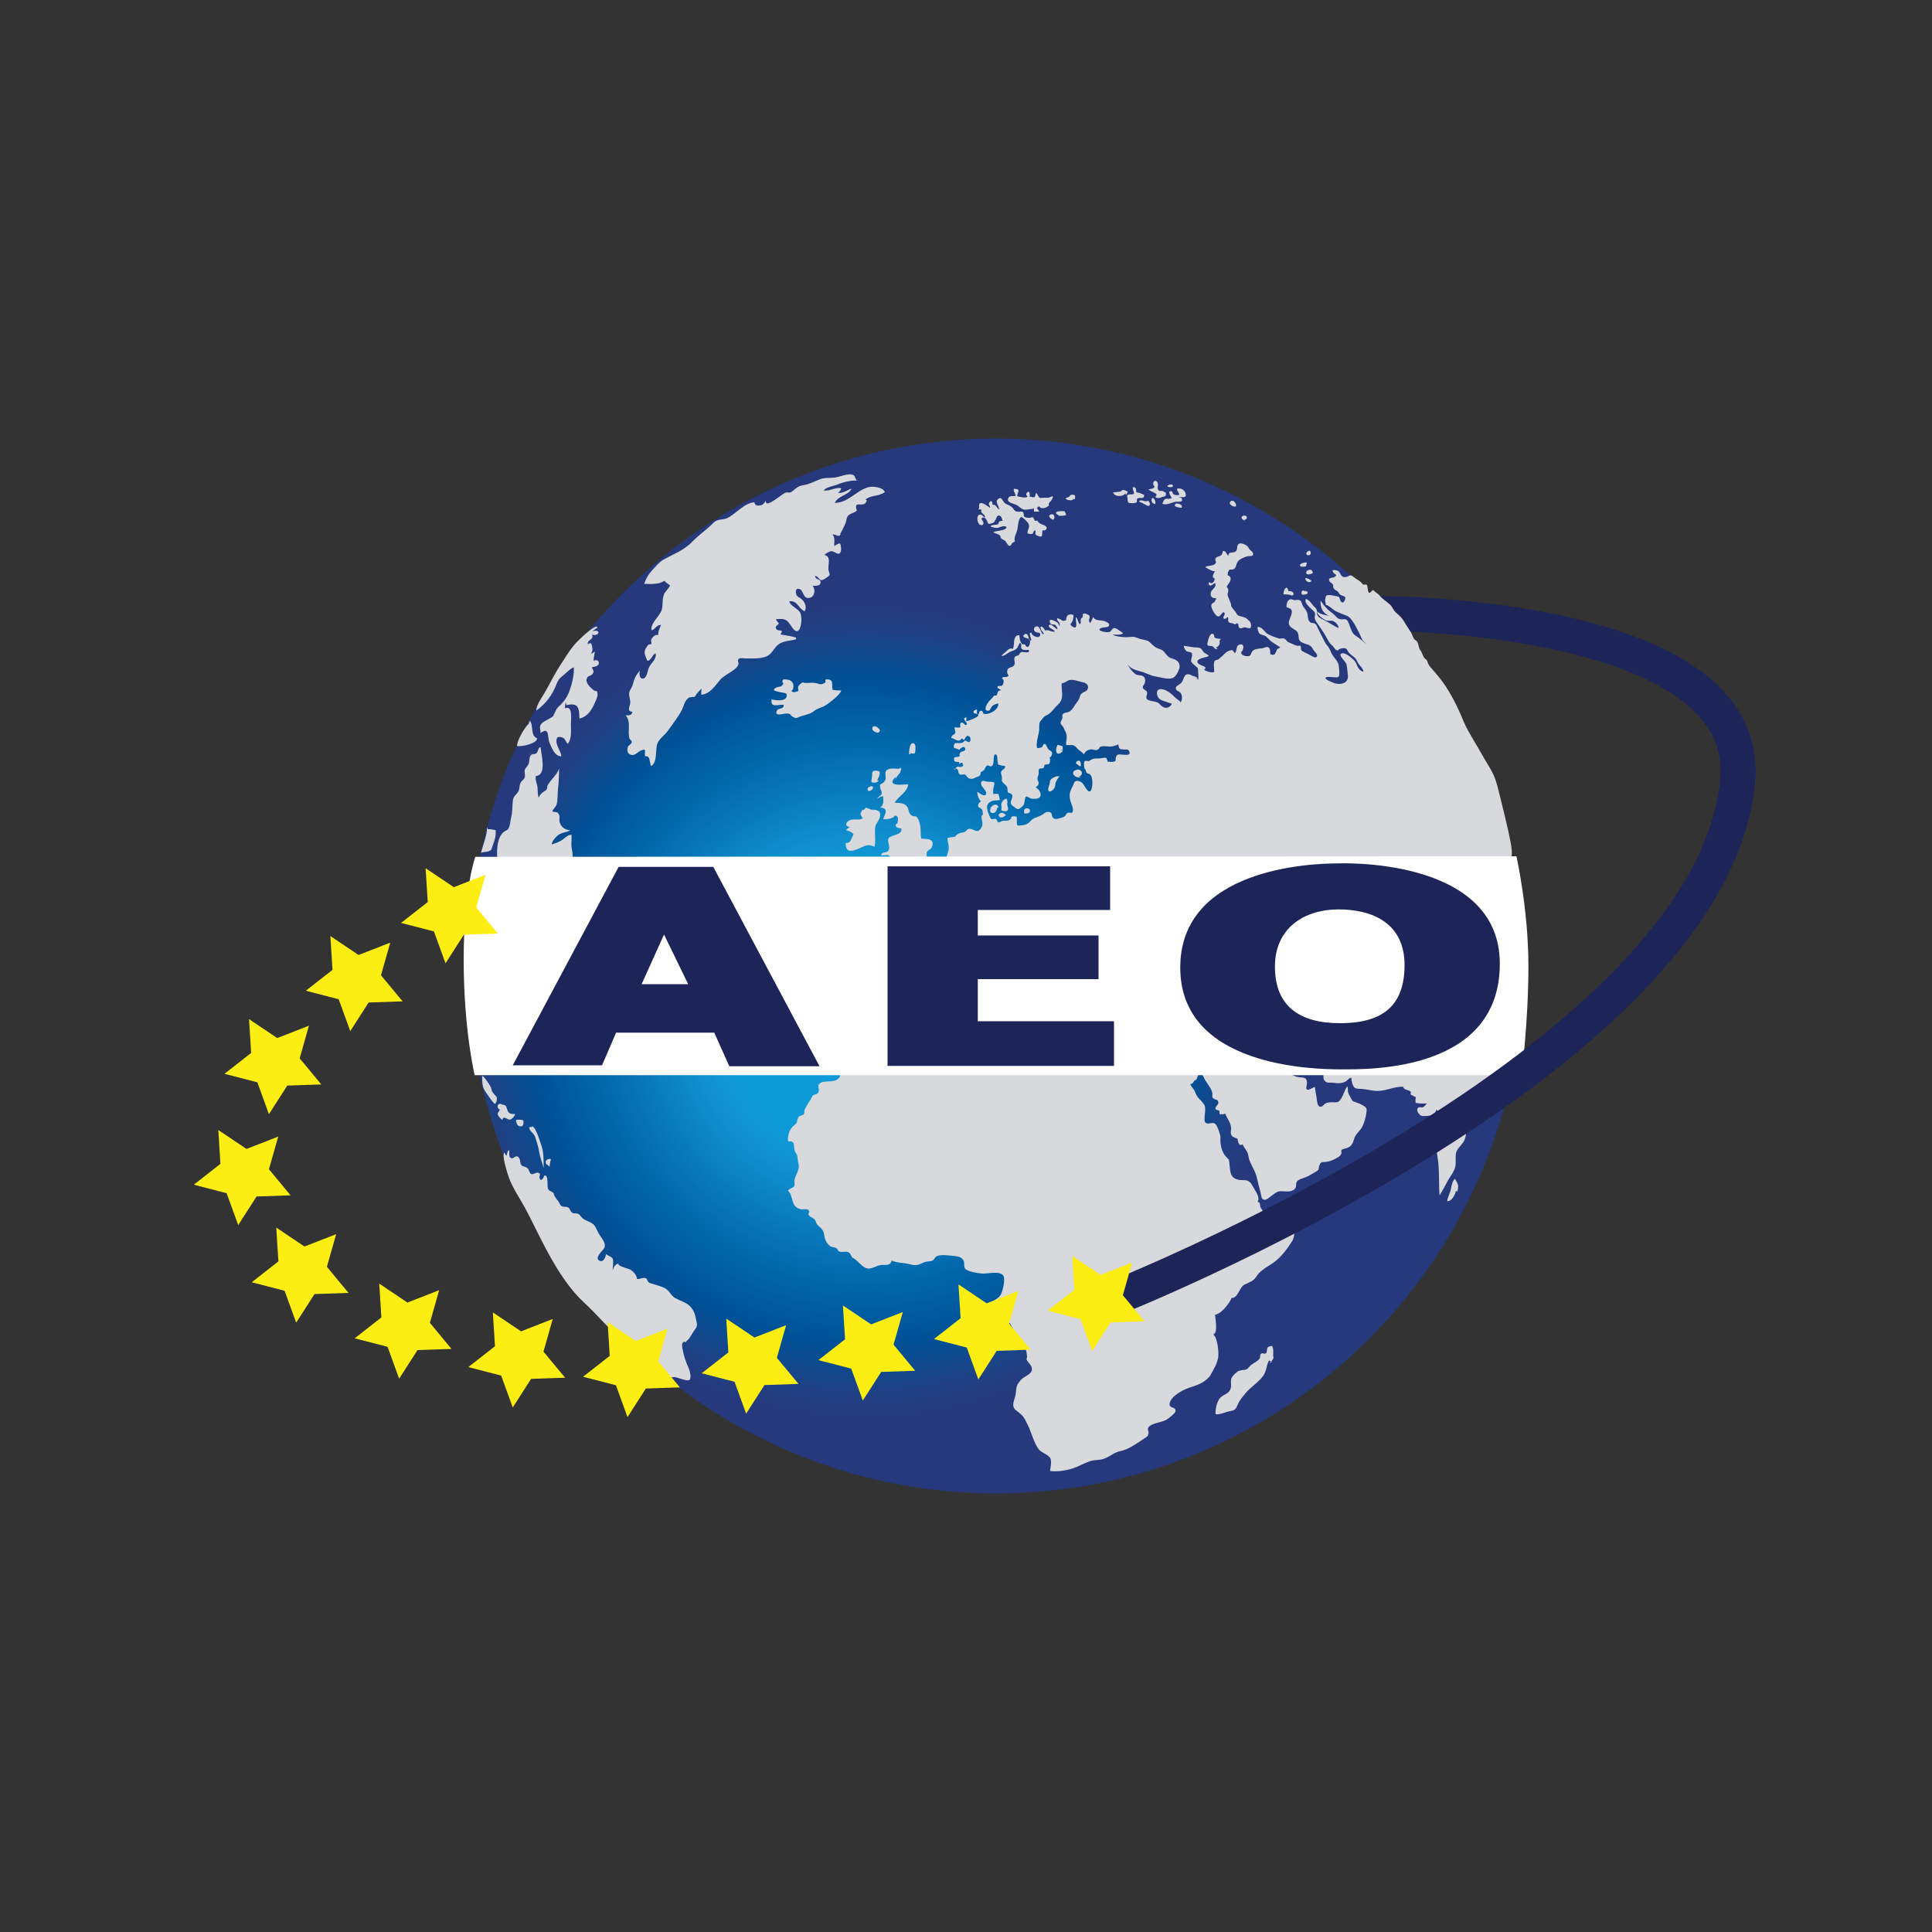 <?xml version="1.0" encoding="utf-8"?>
<!-- Generator: Adobe Illustrator 24.2.0, SVG Export Plug-In . SVG Version: 6.00 Build 0)  -->
<svg version="1.1" id="Layer_1" xmlns="http://www.w3.org/2000/svg" xmlns:xlink="http://www.w3.org/1999/xlink" x="0px" y="0px"
	 viewBox="0 0 1000 1000" style="enable-background:new 0 0 1000 1000;" xml:space="preserve">
<rect x="0" y="0" width="1000" height="1000" fill="#333333" stroke="none"/>
<style type="text/css">
	.st0{fill:none;stroke:#1D2457;stroke-width:18;}
	.st1{fill:url(#SVGID_1_);}
	.st2{fill:#D8D9DD;}
	.st3{fill:#FFFFFF;}
	.st4{fill:#1D2457;}
	.st5{fill:#FCEE12;}
</style>
<g>
	<path class="st0" d="M575,672.7c0,0,310.9-122.5,324.4-268.6c8.1-87.3-186.4-86.6-186.4-86.6"/>
	
		<radialGradient id="SVGID_1_" cx="504.798" cy="-37.81" r="98.712" gradientTransform="matrix(2.41 0 0 2.41 -769.965 614.774)" gradientUnits="userSpaceOnUse">
		<stop  offset="0.307" style="stop-color:#0E9AD7"/>
		<stop  offset="0.375" style="stop-color:#1190CF"/>
		<stop  offset="0.567" style="stop-color:#036BAF"/>
		<stop  offset="0.724" style="stop-color:#005196"/>
		<stop  offset="0.837" style="stop-color:#214083"/>
		<stop  offset="0.896" style="stop-color:#25397C"/>
	</radialGradient>
	<circle class="st1" cx="515.5" cy="500" r="273"/>
	<g>
		<path class="st2" d="M387.6,260.9c3.9,0,6.4,2.6,8.8-1.8c-0.6,4.8,8.7-3.8,10.2-4.1c2.1-0.4,1.8,0.6,3.6-0.8
			c2.6-2,2.7-2.6,6.2-3.2c2.9-0.5,5-1.8,7.7-2.8c2.6-1.1,5-0.7,7.8-1c2.4-0.2,7.6-2.6,9.8-1.3c1.4,0.8,0.7,3.2,3,2.8
			c-4.3-0.1-7.5,0.6-11.3,2.1c-2,0.8-5.7,1.3-7.1,3c2.9,0.6,5.9-1.6,9-1.2c0.1,1.1-0.7,1.8-1.6,2.5c2.7,0.3,4.7-1.4,7.1-2.2
			c-1.6,3.5-7.2,3.7-8.7,7.4c7.2-0.1,11.3-6.7,17.7-8.2c2.3-0.5,7.3,0.1,8.2,2.6c-3.1,2.3-7.2,1.5-10,3.8c0.3,0.2,0.5,0.4,0.7,0.6
			c-1.6,4.6-7.2-1-5.2,5.2c-1.3,1.2-3.6,1.5-4.6,2.7c-0.8,1-0.8,2.9-1.4,4.1c-0.6,1.3-1.6,3.5-2.3,4.6c-0.5,0.8,0.2,1-0.8,1.6
			c-0.7,0.4-2.4-1-3.5-0.6c1.5,1.5,0.8,4.1,0.9,6c0.8-0.7,1.9-1.2,3-1.5c0.6,1.4,1.1,5.1-0.7,5.4c-1.2,0.2-2.6-1.5-3.9-1.3
			c-1.3,0.2-2.6,1.2-3.6,1.9c4.1,0.9,1.6,5.4,2.3,8.2c0.5,2.1,1.3,2-1.1,3.6c-4.2,3-2.9,0-5.9-1c0,2.2,2.6,1.5,2.8,3.1
			c0.3,2.4-2.6,2.1-4.1,2.1c1.7,2.1,1,5.6-1.4,6.2c-3.9,1-3-4.2-5.7-4.6c-1.5-0.3-1.7,1-1.5,2.2c0.2,1.9,1.6,2,2.9,3.1
			c1.6,1.4,3,4.2,1.5,6.3c-3.5-1.8-3.5-5.6-7.8-5.2c-0.1,2,4.3,3.8,5.4,5.6c1.1,1.8,0.9,5.6,0.3,7.6c-1,3.4-2.8,2.7-4.6-0.1
			c-2.6-3.9-3.3-4.2-8.1-3.8c0.3,0.8,1,1.5,1.6,2.3c-0.9,0.8-2.2,1.4-1.5,2.6c1.1,1.9,4.3-0.3,2.3,3c2.8,0.5,5.3,0.8,8,1.6
			c0,0.3,0,0.6,0,0.9c-3.2,0.9-6.8,0.7-9.4,2.9c-1.9,1.6-3,4.4-5.2,5.6c-2.9,1.7-8.2,1.4-11.5,1.4c-0.8,0-2.8-0.4-3.5,0.2
			c-1,1,0.1,1.8-0.2,2.9c-0.8,2.9-6.9,5.1-9.3,7.8c-2.7,3.1-5.3,7.5-9.9,7.9c-0.1-1.1,0.1-2.3,0.1-3.2c-1.4,1.5-2.6,2.6-3.5,4.3
			c-2.3,0.2-2.8-0.2-4.3,1.6c-1.2,1.5-1.5,3.4-2.2,4.8c-1.8,3.7-4.9,7.6-7.3,11c-1.6,2.4-4.6,4.1-5.6,6.9c-1.1,3.2,0.2,9.7-3.2,11.5
			c-0.9-1.6-0.3-5.7-3.1-5c-0.5-2.5,1.1-4.4-2.2-3c-1.9,0.8-3.1,3.1-5.6,2c-1.3-0.6-1.7-2.1-1.1-3.9c0.3-1,1.8-1.3,2-2.4
			c0.2-1-1-1.2-1.2-2c-1.1-3.8,1-8.7-2-12c1.6,0.2,3.4,0.1,3.5-1.8c-3-0.2-1.3-2.7-1.1-4.4c0.2-1.8-0.8-3.7-0.5-5.5
			c0.3-1.5,1.4-2.6,1.8-4.1c0.9-3.5,1.5-4.5,3.6-7.3c-0.1,1.1-0.4,3.8,1.3,4.1c2.4,0.4,2.8-4.2,3.4-5.5c1.3-2.9,4-4.1,3.6-7.5
			c-1.9,0.4-2,3.7-4.4,3.8c-1.7-4.3-2.1-4.9,0.6-8.3c0.3-0.4,1,0.2,1.5-0.5c0.3-0.5-0.3-1.5,0-2.2c0.6-1.3,2.1-2.8,3.6-2.3
			c-0.2-1.7,0.8-3.6,1.4-5.2c-1.9-0.3-3.2,2.3-4.8,2.8c-0.8-2.9,2.6-6.1,4-8.3c1.3-2.1,1.5-2.6,1.6-5.1c0.1-1.8,0.1-3.6,0.8-5.3
			c0.7-1.7,2.4-2.8,3.1-4.6c-1-0.7-2.1-1.5-3-2.4c-2.4,2-7.5,1.7-10.4,1.6c1-2.9,2.4-5.2,4.4-7.3c1.6-1.7,3.3-3.9,5.4-5.1
			c5.6-3.2,10.9-4.9,15.4-9.7c2.6-2.7,5.8-5,8.6-7.5c1-0.9,2-2.1,3.1-2.8c1.9-1.2,4-0.7,6-1.6c4.3-1.9,9.1-8.1,14.2-8.2
			c0.1,1.1,0.9,1.9,2.1,1.8 M306.4,326.8c5.2-1.6,3.6,3.1,0,1.6c1.3,3-2.8,2.5-2.1,5.2c0.6-0.9,0.7-0.4,1.7-0.7
			c0.7,2.4,1.1,3.8-0.2,5.7c0.6-0.5,1.5-0.8,2-1.4c0.1,1.6-0.7,3.1-0.5,4.8c1.3-0.5,2.3-0.5,2.6,0.8c0.4,2.1-2.1,2.2-3.6,2.6
			c0.5,1.2,1.4,1.9,0.5,3.3c-0.9,1.4-2.8,0.8-3.2,2.9c-0.4,2.2,2.1,4.3,3.6,5.6c1.3,1.1,1.9-0.5,2.1,2.1c0.1,1.3-0.8,3.1-1.4,4.4
			c-1.5,3.7-3.9,7.4-8,8.2c-0.1-5.8-0.7-8.3-6.7-6.9c-0.1-0.6-0.5-1.3-0.3-2c-0.3,1.2-0.5,2.4-0.5,3.6c4.2-1.8,3.1,5.9,3.1,8
			c0,3.7,0.5,7.4-1.5,10.4c-1.6-1.1-1.1-2.8-3.3-3.4c-2-0.5-2.6,0.1-2.7,1.8c-0.2,2.4,2.3,5.5,2.6,8c-3.4,0.4-5.2-4.7-6.2-7
			c-1.1-2.6,0.2-8.7-4.7-4.9c0.3-1.9-0.7-2.8,0.1-4.3c0.8-1.5,3.4-2.5,4.8-3.4c2.1-1.2,1.4-0.7,2.3-2.4c0.8-1.4,0.9-2.5,2.4-3.8
			c2.5-2.2,4.5-5.1,5.6-8.4c1.2-3.3,2.4-8.4,2.1-11.8c-2,0.7-4.4,3.4-6.2,4.8c-1.4,1.1-2,2-2.8,4c-2.1,5.5-5.5,10.1-10.4,13.6
			c0-2.8,2.4-6,3.8-8.4c1.8-3,3.5-6.3,5.2-9.4c2.2-4,4.6-7.6,7.1-11.4c2.1-3.2,3.9-5.5,6.7-8.1c0.6-0.6,8.8-8.3,8.8-5.6
			 M410.4,356.9c1.1-3.8-1.2-5.6-5.1-5.2c-0.3,0.6-0.4,1.1-0.2,1.7c0.4,0,0.8,0.2,1.2,0.1c0,3.1-11.6,3-1.8,4.9
			c1.3,0.3,3.4,0.1,2.6,2.3c-0.9,2.6-6.1,1.7-7.7,1.3c-0.7,4.6,3.1,2.6,6.2,2.8c0.4,2.4-2.6,1.5-3.4,2.9c-1.7,3.1,2.6,1.9,3.9,1.7
			c3.9-0.5,2.4,1.1,5.2,2.1c1.2,0.5,2.1-0.5,3.1-0.7c0.8-0.2,1.5-0.5,2.3-0.7c2.7-0.8,3.3-1,5.1-2.4c1.4-1.1,3.3-1.4,5-2.3
			c1.9-1.1,8.3-5.9,8.6-8c-1.5,0-2.9-0.1-4.4-0.3c-0.7-2.1,0.7-5.1-2.2-5.4c-2.9-0.4-0.7,1.1-2,1.8c-2.2,1.3-2.9,0.3-4.9,0
			c-1.8-0.3-3,0.1-4.9,0c-1.7,0-1.1-0.9-2.7,0.5c-1.4,1.3-1.4,1.6-1,3.6c-5.5,2.5-3.3-2.7-5.6-4.9c-2.6-2.5-1.8,0.8-2.6,1.8
			c-1.1,1.5-3.6,0.6-4.5,2.4c1.2,0.6,2.6,0.4,4,0.5c2.5,0.3,2.1,0.3,2.6,2.6 M274.2,373c2.1,2.3,0.2,7.9,3.8,9.1
			c0.1,2.8-8,4.4-10.3,4.1c-0.5-2.3,4.3-10.5,5.9-11.4 M252.5,429.2c1.4-0.1,2.8,0.2,4.1,0.5c0.1,3-0.5,5.3-1.6,8
			c-0.4,0.9-0.3,1.7-1.1,2.4c-1.2,1.1-3.9,0.6-4.9,1.4c0.9-4.2,3.2-9.2,3.1-13.4 M277.3,390.5c-0.1-0.2-1.4-0.5-2.3,0.2
			c-1.3,1-0.8,3.2-1.4,4.7c-0.5,1.2-1.7,2.1-2,3.2c-0.3,1.1,0.4,2.7,0,3.8c-0.5,1.3-1.5,1.5-2.1,2.7c-0.7,1.2-0.5,2.8-1,4.1
			c-1.2,2.6-2.8,2.3-3.1,5.6c-0.3,2.9-0.1,5.5-0.8,8.1c-0.5,1.8-0.5,4.7-1.6,6.2c-0.6,0.8-1.8,1-2.5,1.7c-3.7,3.6-3.3,10.2-3.1,15
			c4.5-1.3,8.5-2.4,13.3-2.1c4.8,0.2,9.8,0.6,14.6,0.8c1.7,0.1,9.8,1,10.8-0.3c0.8-1-0.2-4.8-0.3-5.9c-0.2-2,0.2-4.2,0-6.2
			c-1.8-0.2-3.6,1.9-5.2,2.9c-1.6,1-3.4,1.5-5.1,2.1c0.3-1.8,1.9-3.6,3.3-4.8c1.9-1.5,4.5-1.3,6.3-2.6c-2.6,0-4.7-1.7-5.4-4.1
			c-0.4-1.2,0.2-2.8-0.3-3.8c-0.9-2-1.8-1.2-3.6-1.8c0.5-1.2,1.9-2.4,2.3-3.6c0.7-2.3,0.4-5.7,0.7-8.1c0.5-3.5,0.5-6.9,0.6-10.5
			c-1.2,3.5-4.4,5.7-6,8.8c-0.3,0.6,0,1.4-0.5,2c-0.6,0.9-1.6,1.1-2.3,1.8c-0.8,0.9-1.5,1.3-1.8,2.6c-0.6-2.1-0.4-4-0.6-5.7
			c-0.3-1.9-1.2-3.4-0.9-5.6c6-0.5,2.7-11.5,2.5-15c-1.5,0.2-1,2.4-2.3,3.3c-1.2,0.8-2.2-0.1-3.6-0.1 M445.9,420.2
			c0.3-1.6,1.4-0.8,2.6-1c0.7-0.1,2.2-0.1,3.2-0.1c3.2,0,4.7,1.3,3.5,4.5c-0.9,2.3-2.1,2.7-2.3,5.4c-0.2,3.1,0.5,6.4-0.3,9.3
			c-3.4-1.8-4.9-0.4-8.5,1.1c-4.2,1.7-6.3,1.5-6.4-3.1c2.8,0.4,3-2.7,4.1-4.5c-0.9-1.2-2.5-1.7-3.9-2.1c0.5-0.7,1.2-1.2,2-1.5
			c-2.8-0.7-2.3-2.5-0.2-3.6c2.2-1.1,5,0.3,6.9-1.1c-1.5-2.1-1.8-2.7,0.5-4.4c1.6-1.1,0.2-1.4,2.7-0.5c1.5,0.5,1.8,1.3,3,0.8"/>
		<path class="st2" d="M463,404.1c0.4-1.1,2.9-4.1,3.6-6.2c-1.7,0.2-5.3-0.5-6.9,0.3c-2.7,1.3-0.5,3.6-1.6,5.7
			c-1.5,2.9-3.2,0.7-2.4,4.3c0.2,0.9,1,1.6,0.6,2.8c-0.3,0.9-1.9,1.5-2.3,2.4c0.9-0.4,1.9-1.3,3.1-1.3c0.1,2.2,0.5,4.5-1.5,5.9
			c4.5,0.3,2.6,3.1,1.5,6c1.4,0.3,5.5-0.3,6-1.8c2.4-0.2,1.5,2.6,1.5,3.7c0,0.5-1.1,0.5-1,1.2c0.1,1.4,1.7,1.6,2.9,1.7
			c0.9,3.7-5.9,3.1-6.7,5.4c-0.6,1.7,1,3.7,0.3,5.6c-0.8,2.2-3.6,0.6-4.1,2.9c1.1,0.1,2.9-0.3,3.8,0c1.1,0.4,1,1.2,1.8,1.6
			c1.9,1,4,0.5,5.9,0.3c3.7-0.4,8.4-0.9,12.2-0.1c0.1-0.9-0.3-2.6,0.1-3.5c0.6-1.2,2-1.2,2.5-2.5c1.9-4.5-2.6-4.3-5.4-4.4
			c-0.6-1.8-0.2-4.1-0.5-6c-0.2-1.5-0.5-3.1-1.3-4.4c-1.4-2.2-1.3-0.5-3.2-1.6c-2.3-1.4-0.9-4.1-3.6-5.7c-1.5-0.9-3.4-0.8-5.2-0.9
			c1.9-3.5,6.4-5.2,7-9.5c-2.3-0.1-9.6,1.2-7.9-2.2c1.3-2.4,4.8-2.8,3.9-6.6c-0.2,0.1-0.3,0.3-0.5,0.5 M249.5,556.8
			c1.2,0.4,3.8,4.5,4.5,5.8c0.4,0.8,0.3,1.6,0.8,2.4c0.3,0.5,0.6,0.9,1,1.4c0.8,1,1.4,0.9,1.4,2.5c0,0.5-0.4,2.2-1,2.4
			c-0.7,0.2-4.3-5.4-5-6.4c-1.7-2.4-1.6-4.8-1.6-7.7 M259.8,571.9c2.4-0.4,2.3,1.5,2.9,2.9c0.8,1.8,1.8,1.8,3.9,1.8
			c0,0.9-1.6,2.7-2.5,2.9c-1.4,0.3-3.6-2.5-4.1,0.2c-0.9-0.7-2.5-2.2-2.4-3.3c0.1-0.7,1.1-1.4,1.1-2.2c-1-0.2-1.5-1.5-0.9-2.3
			c0.8-1.2,1.7-0.2,2.7-0.1c0.3-0.3-0.2,0-0.2-0.2 M269.2,583c1.9,0.3,1.8-1.7,1.7-3.1c-1.5-0.4-2.1-0.5-3.8-0.2
			c0,1.2,0.8,3.9,2.5,3.1 M275.6,583.4c-0.5-0.1-1.2,0-1.7,0c-0.1,1.7,1.8,2.8,2.6,4.1c0.6,0.9,0.6,1.6,1,2.6
			c0.6,1.9,1.2,3.7,1.5,5.7c0.5,3.2,1.6,5.8,2.4,8.9c-0.1-4,0.2-8.3-1.4-12.5c-0.6-1.5-3-10.2-5-9.1 M284.5,604c0-1.3,0.3-2.9,0.7-4
			c-0.9-0.4-2.4,0.1-2.7,1.1c-0.4,1.3,0.8,1.8,1.7,2.5 M262,598.2c0.8-0.8,0.3-2.4,1.5-2.9c0.4,1-0.4,3.3,0.8,4
			c1.2,0.8,2.3-1,3.2-0.8c2.2,0.5,1.4,3.4,2.3,4.5c0.8,1,2.4,0.7,3.4,1.8c0.7,0.8,0.8,2.6,1.9,2.9c1.1,0.3,2.2-1,3.3-0.7
			c2.2,0.5,0.2,1.6,1,3.1c0.9,1.7,2-0.7,2.4-1.7c2.5-0.2,1,5.5,2,7.2c0.7,1.1,2,1.1,2.7,2c0.2,0.3,0.2,0.8,0.4,1.2
			c0.7,1.2,1.1,1.8,2,2.9c0.5,0.5,0.9,1.9,1.5,2.4c1.1,0.9,2.6,0.2,3.7,0.9c0.9,0.5,1,1.7,1.7,2.4c1,0.9,1.5,0.5,2.8,0.7
			c1.4,0.3,1.5,0.9,2.5,2c1,1.1,1.9,1.4,3.2,2c3.8,1.6,3.6,2.6,5.4,6c1.3,2.5,4.6,5.5,2.9,8.1c-0.9,1.4-5.2,5.1-2.2,6.4
			c2.2,0.9,2.9-2.1,3.4-3.5c0.8,0.9,2.8,1.4,3.3,2.3c0.6,1.2,0,4.9,0,6.2c0.4-1.6,1.3-3.2,2.9-3.6c-0.1,1.7,5.7,2.5,6.8,3.5
			c1.3,1,2.9,2.8,2.9,4.5c1.3,0.2,3.6-1,4.6-0.4c1.2,0.7,0.3,1.9,2.4,2.6c2.4,0.8,5.8,1.5,8,2.9c2,1.3,2.6,3.5,4.8,4.8
			c2,1.1,4.9,2,6.7,3.4c2.2,1.6,3.4,4.2,3.9,6.8c0.5,3,1.4,3.8-0.5,6.2c-1.3,1.6-2.4,4.4-4,5.6c-0.3,0.2-0.4,0.6-0.7,0.8
			c-0.3,0.2-0.6-0.5-1-0.2c-1,0.7-1,1.7-0.7,3.3c0.6,3.6,1.7,7,3.2,10.2c0.6,1.4,1.7,5.2,0.4,6.3c-1,0.8-6.1-1.4-7.6-1.5
			c-1.5-0.1-4.6,0.9-5.8,0.4c-1.1-0.5-1.7-3-2.6-3.9c-1.4-1.5-3.5-1.8-4.8-3.4c-1.3-1.5-1.8-3.6-3.1-5.1c-1-1.2-2.2-1.8-3.5-2.6
			c-3.8-2.2-6.3-3.5-9.5-6.4c-6.6-5.9-10.6-11.2-17.6-17.6c-14.2-13.1-23.4-35.8-30.6-49.1c-3.1-5.6-7.2-11.4-9-17.7
			c-0.6-2.2-2.9-8.9-1.7-10.9 M434.8,557.1c-1.7,3.6-6.9,2.1-9.4,3.1c-3.6,1.4-0.5,3.3-2,5.5c-0.5,0.8-1.9,0.7-2.6,1.3
			c-0.5,0.5-0.7,1.3-1.1,1.9c-1.1,1.6-2.2,3.4-3.1,5.2c-0.6,1.2,0.2,1.7-0.8,2.8c-0.4,0.5-1.8,0.5-2.3,1.1c-0.9,0.9-0.7,2.3-1.3,3.3
			c-0.6,1-1.2,1.1-2,1.9c-1.8,2-2.5,4.7-2.3,7.6c3.9-0.4,2.7,2,3.4,4.7c0.2,0.9,1,1.6,1.3,2.6c0.3,1.3,0.3,2.6,0.6,3.8
			c0.9,3.5-0.8,4.9-1.9,8.4c-0.3,1,0.2,2.7-0.2,3.6c-0.6,1.1-2.5,1.1-3.2,2.4c3.2,3.3,1.1,8.4,6.7,9.6c1.2,0.3,3.4-0.6,4.2,0.8
			c0.3,0.5-0.5,1.7-0.4,1.8c0.7,1.5,1.3,1.1,2.8,2.3c1.2,0.9,0.9,1.6,1.5,2.6c1.6,2.2,3.6,2.6,3.9,5.8c0.2,1.9,1.2,4.5,3.1,5.8
			c0.9,0.7,2.1,0.4,3.1,1c0.9,0.5,0.7,1.4,1.7,1.8c1.7,0.6,3.5-0.5,5,0.6c0.7,0.5,1.2,1.7,1.6,2.5c3.2,1.4,5.2,5.7,8.6,5.7
			c1.9,0,4.1-1.5,6.1-1.8c2.3-0.3,5,0.7,5.7-2.3c2,0.8,4.2,1.1,6.5,1.3c2.2,0.2,4.2,1.2,6.3,1c1.5-0.1,2.7-1,4.2-1.5
			c1.2-0.5,3-0.3,4.1-0.8c1.1-0.5,1.1-1.6,2.1-2.2c2-1.1,6.1-0.5,8.3-0.3c1.8,0.2,3.8,0.2,5.2,1.7c1.5,1.6,0.3,3.2,1.3,4.9
			c0.9,1.5,7.1,2.5,8.9,2.6c2.9,0.2,9.8-1.8,11.1,1.5c0.8,1.9-0.5,7.6-1.5,9.4c-0.8,1.3-1.2,1.4-2.3,2.3c-1,0.8-1.6,0.7-2.2,1.9
			c-0.4,1,0.2,4.4,0.7,5.1c1,1.4,5,2.3,6.7,3.6c2.8,2.2,3,5.1,5.3,7.4c1.1,1.1,1.4,0.8,2.1,2.7c0.7,1.8,1.4,3,2.3,4.7
			c0.9,1.7,0.7,2.6,1,4.4c0.1,0.4-0.3,1.1-0.3,1.3c0.4,1.4,2.1,2.5,2.6,4c1.1,3.1-2.1,4.2-4.5,5.8c-0.9,0.6-1.9,2.1-2.5,2.9
			c-1.1,1.4-0.9,4.7-1.4,6.4c-1,3.6-2.2,5.7,1.2,8c2.9,2.1,3.5,3.4,5.2,6.8c2.1,4.2,2.9,8.7,5.7,12.7c1.5,2,5,2.6,6.1,4.8
			c0.7,1.5,0,5-0.2,6.5c4.4,0.5,9.5-0.4,13.5-2c2.4-1,5-2.4,7.5-3.2c2.4-0.7,4.9-0.3,7.3-1.3c3.3-1.3,4.8-3.2,8.5-3.9
			c3.9-0.8,8.6-4.2,11.9-6.4c1-0.7,1.8-0.9,2.2-2.3c0.5-1.9-0.9-2.1,0.1-3.6c1.5-2.1,6.8-2.5,9-3.7c1.1-0.6,4.7-3.4,4.9-4.4
			c0.5-2.8-3.4-1.3-3-4.1c0.7-4.3,8-7.7,11.3-8.6c3.9-1.2,8.2-3.1,10.1-6.6c1.5-2.8,3-5.1,3.7-8.4c0.5-2.5-0.3-10.9-2.6-12.2
			c2.8-0.5,1-8.9,0.9-11.1c-1,0.1-1.1,0.2-1.5,0.9c4.1,1.1,9.3-6.3,10.2-8.7c3.3,0.2,3.9-5.5,6.7-6.9c3.6-1.8,4.6-1.7,6.7-5
			c1.7-2.6,6.7-5.1,9.1-7c3.5-2.7,6.3-6.6,8.7-10.3c1.3-2,1.8-5.9,0.3-7.9c-2.8-3.6-7.3,0-10.6-1.2c-2.6-0.9-4.1-5.9-5.6-8
			c-1.2-1.6,0-3.3-1.9-3.4c1.5-2.4-0.9-5.2-2.6-8.3c-2.6-4.8-4.9-1.8-8.9-3.7c-2.9-1.4-2.6-4.6-3-7.2c-0.6-4.1,0.4-1.6-2-4.4
			c-2.2-2.5-2.9-6.5-2.7-9.7c0.1-1.3-1.5-5.9-2.6-7c-1.3-1.3-3.4,0.3-4.9-0.5c-1.9-1.1,0.6-7.2-0.9-9.5c-2.2-3.3-3.5-3-4.9-7
			c-0.3-0.9-2.2-2.8-2.3-3.7c2-0.1,1.3-1.9,3.1-2.2c0.9-2.4,2-3.5,0.6-6.1c-2.8-5.3-10.9-4.3-15.7-4.6c-7.7-0.5-15-1.8-22.8-1.8
			c-8.4,0-16.9,0-25.2,0c-8.9,0-17.8,1-26.7,1c-24.4,0-48.7-0.8-73.1-0.8c-3.7,0-7.1-0.1-10.7,0.7c-2.6,0.6-5.5,0.8-8,1.7
			c-1.3,0.4-2.3,1.3-3.5,1.5c0.4,1.7,0.5,3.7,0.7,5.4 M656.6,705.7c1-0.5,1.6-1.1,2.2-2.1c0.8-1.5,0.3-0.5,0.2-1.8
			c-0.1-1.6,0.4-3.9-0.7-5.2c-0.6,0.2-1.5,0.3-2,0.7c-0.8,0.7-0.4,2.4-0.8,2.9c-0.9,1-1.9-0.1-2.7,0.4s-0.4,1.7-0.7,2.4
			c-1.2,1.9-4.2,2.7-5.6,4.6c-1.8,2.2-2.7,1-5.3,2c-1,0.4-2.9,2.2-3.5,3.2c-1.1,1.7-0.2,3.6-0.6,5.4c-0.7,3.4-3.5,3.2-5.6,5.4
			c-1.5,1.6-2.6,5.9-2.3,8.4c1.9,0.2,3.8-0.5,5.5-1.1c1.2-0.5,3-0.5,4.1-1.1c1.4-0.8,1.7-3,2.6-4.3c0.9-1.5,2.2-3.1,3.3-4.4
			c2.5-3,6.1-5.2,8.6-8.3c1.2-1.4,1.6-2.6,2.1-4.3c0.4-1.4,0.7-3.5,1.6-4.4c0.5,0.8,1.5,1,1.9,0.6"/>
		<path class="st2" d="M619.7,554.2c2.4,0.3,3.2,3.5,4.3,5.2c1.2,1.9,3.1,4.2,3.5,6.3c0.2,0.8-0.3,1.8,0.2,2.5
			c1,1.3,2.9,0.5,2.9,2.6c0,1.2-1.9,2-1.4,3.3c0.2,0.5,1.4,0.4,1.8,0.8c0.3,0.3,0.2,1.4,0.2,1.7c1,0.3,2.1,0.2,3-0.2
			c0.9,2.6,2.8,4.5,3,7.3c0.1,1.6-0.7,3,0.6,4.4c0.6,0.6,1.9,0.9,2.7,1.3c0.3,1.4,0.7,4.3,2.7,2.9c0.6,1.5,1.6,2.6,2.3,3.9
			c0.8,1.5,0.7,3.3,1.4,4.8c1.1,2.7,2.7,5.1,3.5,8c0.7,2.8,1.3,5.6,2.1,8.4c0.2,0.8,0.3,2.6,1,3.2c1.5,1.3,3.4-0.8,4.8-1.8
			c0.9-0.6,2.1-1.6,3.1-2c2.7-0.8,5.7,0.8,8.3-1c1.9-1.4,0.6-2.7,1.6-4.3c0.7-1.1,4.8-2.1,6.1-2.9c1.2-0.7,2.4-1.4,3.6-2.1
			c2.4-1.3,1-1.4,2.1-3.7c0.7-1.6,1.2-1.2,3.1-1.4c1.9-0.2,3.1-0.7,4.7-1.5c1.7-0.9,2.8-1.3,3.4-2.9c0.2-0.5-0.3-1.3,0.1-1.8
			c0.4-0.5,2.6-0.8,3.3-1.2c2.5-1.2,2.5-2.7,3.4-5.1c0.9-2.4,3-3.6,4.1-5.9c1-2.1,1.7-4.6,2-6.8c0.3-2.2,0.4-2.8-1.7-4
			c-1.4-0.9-2.7-1.3-4.1-1.8c-1.7-0.6-1.1-0.3-2-1.7c-0.6-1-1.4-2.4-1.7-3.6c-0.2-0.9,0.2-1.9-0.4-2.8c-1.5,2-2.4,6.5-4.5,7.9
			c-1,0.6-2.3,0.3-3.5,0.3c-1.1,0.1-2.2,0.1-3.2,0.6c-0.7,0.4-1.4,1.5-2.2,1.7c-1.7,0.5-2.1-1.8-2.3-3.6c-0.2-2.1-0.8-4.3-1-6.6
			c-1.5,0.4-1.9,1.1-3.3,1.4c-2.1,0.4-0.7-2.4-0.8-3.7c-0.3-3.8-3-1.9-6.3-3.3c-2.2-0.9-4.5-2.8-7.1-3.7c-5.8-2.2-11.6-1.9-17.7-1.9
			c-4.3,0-8.7-0.8-13-0.4c-3.8,0.4-8,2.6-11.3,4.4"/>
		<path class="st2" d="M684.4,554.6c1.2,1,0.1,3.2,1,4.5c1.3,1.9,2.6,1,5.1,1.4c1.9,0.3,3.6,0.3,5.3-0.4c1.5-0.5,2.1-2,3.6-2.3
			c0.1,1.5,0.6,4.4,1.9,5.3c0.8,0.5,2.5,0.5,3.4,0.5c2.3,0.2,4.5,0.7,6.8,1c5.2,0.6,9.5-2.3,14.8-2.1c0.2,1.8,3,1.5,3.9,2.6
			c0.2,0.3-0.2,1.1,0,1.4c0.3,0.5,0.9,0.4,1.3,0.7c1.1,0.9,0.5-0.1,1.4,0.9c-0.4,0.5-0.2,2-0.2,2.7c1.2,0.4,4.6,0.5,5.8,0.3
			c-0.4,0.6-1.2,1.7-2,2c-0.8,0.3-2-0.4-2.7,0.5c-1,1.3,1,3.7,2.1,4c0.6,0.2,5-0.1,5.5-0.4c1.3-1.2,1.6-1.3,2.1-2.9
			c1.6,1.9,1.5,0.5,1.4,3.1c-0.1,1.9-0.7,1.7-1.5,2.9c-2.8,4.2-0.2,12.9,0.5,17.5c1.3,7.4,0.7,13.5,1.2,21c1.1-1.8,3.3-5.7,4.3-7.7
			c1.3-2.3,3.4-4.8,3.9-7.5c0.4-2.1-0.1-4.4,0.3-6.6c0.4-2.5,3.1-4.3,4.2-6.5c1.6-3.3,0.8-6.1,1.6-9.6c0.5-1.9,0.9-3.1,2.5-4
			c1-0.5,2.3-0.6,3.4-0.9c2.6-0.6,5.2-1.7,7.6-2.9c3-1.4,7-3.6,8.3-6.9c1.1-2.8,0.5-7.4,0.3-10.3c-0.1-2.7,0.2-3.1-1.9-4
			c-3-1.3-6.1-1.4-9.3-1.5c-6.8-0.2-13.5-1.6-20.2-1.6c-16.9-0.1-34.1,0.7-51-0.2c-1.7-0.1-18.1-0.9-16.8,4.3
			c0.3,0.9,1.9,0.3,1.7,1.9 M754.3,616.9c0.5-2.4,0.8-3.4-0.4-5.3c-0.8-1.4-0.7-2-1.6-0.5c-0.9,1.2-1.2,4.3-1.7,5.8
			c-0.5,1.4-1.5,3.5-1.5,4.8c2.4,0.2,4.2-3.6,4.5-5.4 M536.3,263.9c0.5-0.2,0.4-1.1,0.9-1.5c1.1-0.7,0.8,0.3,1.6,0.5
			c1.6,0.4,3.1-0.3,4.2-1.3c-0.6-1.1,0.4-1.7,1-2.4c0.5-0.7,0.9-1.2,1-2.4c-0.7,0.1-1.4,0.6-2.2,0.8c-0.7,0.1-1.6,0-2.3,0
			c-0.6,0-1.8,0.3-2.4,0c-0.6-0.3-1.1-1.9-1.7-2.5c-0.6,0.5-0.3,1.6-0.9,2.1c-0.7,0.5-2-0.2-2.8-0.2c-0.1,0,0.3-0.1,0.3-0.1
			c0-1.1,0-3.5-1.5-1.8c-1,1.1,0.4,1.5,0.3,2c-0.2,0.8-4.5,0.2-5.3-0.4c0.1-2,2.3-3.6-1.7-3.7c-0.5,1.5,1,2.2,0.8,3.7
			c-1.4,0.2-3-0.3-3.7,1.1c-1.3,2.5,3.3,2.8,4.8,3.9c1,0.7,2,1.6,3,2c1.4,0.4,3.5-0.3,4.8-0.3c0.1-0.3,0.3-0.3,0.4-0.5
			c0.3,0.6,0.3,1.3,0.3,1.9c0.9,0,1.9,0,2.8,0c-0.4-0.5-0.8-1.2-1.3-1.7"/>
		<path class="st2" d="M519.4,265.3c-0.1-1.5-1.5-0.9-2.2-1.4c-1.4-1-1.3-2.7-3.5-2.7c0.1-1.4-0.7-2.7-1.6-1.1
			c-0.8,1.5,0.6,1.5,0.3,2.7c-0.9-0.5-4-3.2-5.3-2.2c-0.8,0.6,0.3,2.8-1,3.1c0.5,0,1.5-0.2,1.8,0.2c0.3,0.4-0.1,0.7,0,1.1
			c0.4,0.9,2.4,1.7,1.8,2.9c-0.8-0.4-1.5-2.1-3-1.4c-1.5,0.8-0.7,4.6,0.5,5.1c1.6,0.7,2.1-0.4,1.7-1.5c-0.2-0.5-0.9-1-0.8-1.6
			c0.3-1,1.3-0.6,1.8-0.3c1,0.7,1.2,2.6,1.9,3c0.2,0.1,2.1-0.5,2.3-0.6c0.5-0.3,1-1.1,1.2-1.6c0.5-1,1-3.2,2.7-1.7
			c1,0.8,0.2,3.6,3,2.2c-0.7,0-3.1,0-3.7,0.4c-0.5,0.3-0.3,0.9-0.6,1.3c-0.8,0.8-4,0.1-3.9,1.4c1.4,0.4,2.6,0.9,4,0.5
			s2.6-1.2,4.1-0.4c0.3,2.1-5.7,1.9-6.8,2.8c0.9,0.6,2.8,0.9,3.5,1.7c0.3,0.4,0.2,0.9,0.5,1.3c0.6,0.8,1.5,0.8,2.2,1.5
			c0.7,0.6,1.4,2.9,2.6,2.5c0.4-0.1,0.7-1.1,1-1.4c0.3-0.3,1-0.5,1.4-0.8c-0.5-2.3,0.4-3.4,1.1-5.5c0.6-1.9,0.4-4.8,1.5-6.5
			c0.6-0.9,0.6-0.9,1.6-0.2c0.8,0.6,2.3,2,2.8,2.9c1.1,1.9-0.8,3.5-0.4,5.2c0.7,0.1,2,0.4,2.6,0c0.6-0.5,0.2-1.8,1.5-1.6
			c0,0.5-0.2,1.7,0,2.1c0.3,0.4,2.4,1.3,2.9,1c0.9-0.4,0.3-2.3,0.8-3.2c2,0.4,2.9-1.6,1-2.5c-1.7-0.8-3-0.9-3.9-2.7
			c-1.3,1.3-1.5-1.2-2.4-1.7c-0.8,0.6-3.6,0.6-4.3-0.3c-0.4-0.5,0-1.8-0.7-2.3c-0.5-0.4-1.6-0.1-2.2-0.1c-1.8-0.1-1.9-0.5-2.8-1.7
			c-0.7-1-1.7-1.5-2.9-2c-1.1-0.5-1.6-0.8-2.3-1.9c-0.6-1.1-1.4-2.2-2.7-0.9c-1.8,1.7,1.2,3.9,0.5,5.5 M555.8,258.5
			c0.9-0.1,0.7-1.3,0.6-2.1c-0.8-0.4-1.5-0.5-2.3-0.1c-0.4,0.2-0.5,0.7-0.8,0.9c-0.3,0.2-1.7,0.4-1.7,0.9c0,0.6,3.8,1.6,3.9,0
			 M548.2,267c1.2,0,2.5,0,3.6-0.4c-0.1-0.7-0.5-1.4-0.8-2c-0.6-0.1-3.5,0-4,0.3c-1.3,0.9,0.6,1.5,1.3,2.1 M545.1,269.1
			c1.2-1.1,0.7-3.3-0.9-2.9c-2.2,0.5-0.7,2.2,0.5,2.6 M582.6,255.7c0-0.1,0-0.2-0.1-0.4c-1.2,2-5.5,2-6.4-0.4c1.5-0.3,3-0.1,4.3-0.7
			c0.4-0.2,0.1-0.5,0.7-0.6c0.8-0.2,1.8,0.6,2.6,0.8c-0.2,0.6-0.4,1.4-0.9,1.8 M592,256.3c-0.4-0.5-0.9-0.7-1.7-1
			c-0.5-0.2-1.8-0.4-2.1-0.6c-0.3-0.3,0-1.4-0.3-1.8c-0.4-0.6-0.8-0.8-1.5-0.8c-0.4,1.1,0.8,2.9,0.5,3.4c-0.4,0.6-1.8,0.3-2.4,0.4
			c-1.5,0.3-1.1,0.7-0.9,1.8c0.1,0.8-0.1,2,0.6,2.5c0.5,0.4,3.2,0.3,3.9-0.1c0.9-0.6,0-1.3,0.5-1.9c1.1-1.3,4,0.8,3.5-2.2
			c-0.1,0-0.2,0-0.4,0 M595.4,261.6c0-0.5-0.5-2-1-2.3c-0.6-0.3-0.6,0.2-1.3,0.2c-1.3-0.1-1.9-0.9-3.4-0.3c-0.2,0.8,0.4,0.6,0.8,0.8
			c0.8,0.5,1.5,0.7,2.3,1.2c0.9,0.5,2.1,1.3,2.5-0.3 M611.8,261.7c-0.3-0.5-2.5-1.5-3.3-0.9c-1.9,1.6,2.6,2.1,3.2,2
			c0.1-0.6,0-1.1-0.5-1.4 M611.6,258.5c0.5-0.9-1.4-1.3-2.1-1.4c1.4,0,4.5,1,4.3-1c-0.2-2.3-2.5-3.8-4.6-3.1
			c-0.1,1.2,1.2,1.9,1.2,3.1c-0.9,0.3-2.3,0.3-3-0.3c-0.5-0.4-0.5-1.5-1.2-1.6c-2.1-0.2-0.1,2.9,0.3,3.5c-1,1-2.6,0-3.6,0.7
			c-0.5,0.4-1.1,1.8-1.3,2.4c2.7,0.8,4.7-0.8,7-1.1c0.7-0.1,2.6,0.2,3.1-0.4c0.5-0.6-0.3-1.4,0-2 M603,255.5
			c-0.6-2.2-2.3-0.9-3.3-1.7c-1.1-0.9,0.2-3.1-0.7-4.3c-1.1-1.5-2.3-0.2-2.1,1.3c0.1,0.6,0.8,0.6,0.6,1.3c-0.3,0.9-2.3,1-3,1.2
			c1,1.4,5.8,1.9,3.5,3.8c0.4,0.7,1.4,0.8,2.2,0.6c0.6-0.1,0.9-0.3,1.4-0.5c0.1,0,1.4-0.3,1.4-0.3c0.6-0.5,0.8-2.2-0.4-2.3
			 M597.9,260.8c0.7-1.5-1.4-4.3-1.8-2.5c-0.4,1.5,0.7,2.5,1.9,2.6 M606.2,252.3c1.9-0.6,0.6-2.1-1-1.4c-2.6,1,0.7,1.6,1.7,1
			 M639.4,262.2c1.3-0.4-0.8-4.3-2.5-2.6c-1.4,1.3,1.5,2.9,2.6,2.6 M643.9,269c2.1,0.1,1.8-2.4,0-2.1c-2.3,0.3-1.1,2.2,0.5,2.6
			 M644.1,324.2c1,0,2,0.2,3,0.1c0.2-3-1.5-4.4-4.1-5.1c-1.9-0.5-2.3-0.3-3.2-2c-0.6-1.2-2.1-2.3-2.5-3.5c-0.2-0.6-0.1-1.3-0.4-1.8
			c-0.3-0.7-0.6-1.5-0.9-2.2c-0.3-0.7-0.6-1.3-0.6-2.1c0-0.7,0.5-1.4,0.4-2.2c-0.5-2-1.5-1.1,0-3.1c1.1-1.5,2.1-3.7-0.3-4.5
			c-0.1-0.8,0-1.5,0.4-2.2c0.6-1.1,0.6-0.7,1.8-0.8c2.4-0.2,1.8-2.7,3.1-4.3c0.9-1.2,3.6-2.3,5.1-2.6c1.1-0.2,3.3,0.3,2.6-1.7
			c-0.2-0.6-0.9-1-1.4-1.5c-0.6-0.6-1-1.6-1.7-2.2c-0.9-0.7-3.1-1.7-4.2-1c-1.3,0.8-0.4,2.9-1.6,3.9c-1.5,1.2-3.6-0.3-3.8,2.2
			c-0.8-0.4-1-1.7-1.8-2.2c-1.3-0.7-1,0.2-1.4,1.2c-0.7,1.6-2.4,1.2-3.3,2.2c-1,1.3,1,1.8-0.4,3.1c-1.4,1.2-3.6,0.7-5.1,1.6
			c0.9,0.6,4.2,2.6,5.1,2.1c-0.5,0.9-2.2,3.4-0.2,3.8c0.2,1.4-1.5,3.4-2.7,1.9c-0.5,0.3-0.6,1.4,0.1,1.7c0.9,0.4,2.1-1,2.8-1.2
			c1,1.5-0.9,2.9-1.7,3.9c-0.5,0.7-0.7,1.6-0.5,2.5c0.4,1.3,1.5,1.4,2.9,1.5c-0.4,0.6-0.6,1.5-1.1,2c-0.6,0.6-1.3,0.4-1.5,1.5
			c-0.3,1.5,2,5.6,3.5,5.9c1.2,0.2,2.6-3.4,3.3-1.8c0.5,1-1,1.9-0.5,2.7c0.5,0.9,1.7-0.2,2-0.7c0.9,0.7,0.1,1.5,0.5,2.4
			c0.5,0.9,1.5,0.7,2.4,1c0.4,0.1,0.7,0.5,1.1,0.4c0.3,0,1-0.6,1.2-0.5c0.8,0.3,0.3,1.9,1,2.4c0.8,0.5,1.8-0.2,2.7-0.3
			c0.8,0,2.2,0.7,2.9,0.4c0.9-0.5,0.4-3.6-0.8-3.9 M629.3,335.1c0.6,0.2,1.7-1,1.9-1.7c0.4-1.3-0.5-2,0.9-2.6
			c-0.6-0.1-2.8-0.3-3.4-0.8c-0.4-0.4-0.1-1.7-0.8-1.9c-1.5-0.6-2.4,2.4-2.6,3.4c-0.1,0.5-0.6,1.8-0.3,2.4c0.4,0.6,1.8,0.3,2.5,0.6
			c1.2,0.6,1,1.7,2.7,1.5 M677.4,285.2c-1.3,0.2-1.9,2.1-0.3,2.2c1.4,0.1,1.8-1.4,0.8-2.4c-0.1,0-0.2,0-0.3,0.1 M676.2,292.3
			c0.2-0.3,0.2-0.8,0.1-1.2c-1,0-4.1,0.5-3.3,1.9c0.2,0.4,2.6,0.5,3,0c0.3-0.4,0.1-1.6-0.1-2.1 M679.3,296.1c0.1-1.9-3-1.3-3.2,0
			c-0.3,2.1,2.8,1,3.5,0.4c-0.3-0.5-0.4-1-0.7-1.4 M678.7,300.6c-0.7-0.8-2-1.4-3.1-1.4c0,2.6,4,2.8,3,0.6 M677.1,306.7
			c-0.6-0.1-2.4-1.4-3.1-0.9c-0.4,0.3-0.5,1.5-0.1,1.9c0.4,0.3,2.6,0,2.8-0.5c0.5-0.9-0.4-1.5-1.3-1.3"/>
		<path class="st2" d="M748.2,355.1c-1.7-2.6-3.7-5-5.7-7.4c-1-1.2-2.2-2.3-3-3.6c-0.6-0.9-0.5-2-1.4-2.8c-0.4-0.4-0.8-0.5-1.1-1.1
			c-0.7-1.1-1-2.6-1.8-3.6c-1.2-1.4-0.8-4.4-2.5-5.2c-1.2-0.6-1.7-3-2.4-4.1c-1.2-2-2.4-3.6-3.6-5.7c-1.1-1.9-2.4-3-4.1-4.5
			c-1.6-1.4-1.7-2.9-3.3-4.3c-1.1-1-4.3-3.3-5.2-4.5c-0.9-1.2-2.2-1.6-3.1-2.7c-0.6-0.8-1.8,1.9-2.5,1.1c-0.8-0.9-0.4-2.7-1-3.9
			c-0.4-0.6-2,0.2-2.3-0.5c-0.5-1.2-2.6-2.2-3.7-3c-0.6-0.4-1.6-1.4-2.3-1.5c-0.5-0.1-1.2,0.5-1.7,0.6c-1.2,0.4-2.3,0.6-3.2-0.5
			c-0.7-0.9-0.8-1.9-2-2.5c-0.7-0.3-1.7-0.4-2.5-0.3c-0.4,2,3.3,2.2,1,3.5c-1.2,0.7-3.6,0.1-2.7,2.2c0.3,0.7,1.4,1,1.7,1.6
			c0.5,0.9,0,1.8,0.9,2.6c0.5,0.5,1.3,0.7,1.9,1.4c0.4,0.4,0.5,1,1.1,1.4c0.6,0.5,2.3,0.7,2.6,1.4c0.2,0.5-0.4,2.1-0.8,2.4
			c-1.1,0.7-1.5-0.3-1.9-1.2c-0.5-1.3-0.2-1.6-1.8-1.8c-1.3-0.2-4.7-1.2-5.5-0.1c0,0-0.4,1.6-0.4,1.7c-0.1,0.9,0.3,1.8,0.3,2.8
			c1.9,0.5,3.6,2.5,5.3,3.4c0.6,0.3,1.4,0.6,2,0.9c1.2,0.5,2.6,1,3.8,1.5c1.3,0.6,1.9,1.5,2.7,2.6c1.2,1.6,2.1,3.6,3.2,5.6
			c0.7,1.2,1.1,2.6,1.8,3.9c0.6,1.1,1.6,1.7,2.6,2.6c-1.9-1.2-3.5-2.9-5.4-4.1c-1.5-1-2-1.5-2.7-3.2c-0.5-1.1-0.9-2.3-1.3-3.4
			c-0.7-1.6-1-2.4-2.7-2.3c-1.4,0.1-2.3,0.2-3.5-0.9c-1.1-1-1.8-2-3.1-2.8c-2.2-1.5-3.9-3.8-5.4-5.9c-0.1,3.9,1.1,6.3,4.4,7.9
			c-1.7-0.5-5-0.8-6.1-2.4c-0.4,1.6,2.9,3.9,4.3,4.6c1.2,0.6,2.6,0.1,3.7,0.4c1.4,0.4,3.2,2.3,3,3.7c-2.3-1.1-4.5-2.6-6.6-3.7
			c-1.5-0.9-3.8-1.6-4.4-3.2c-0.3-0.8,0-2-0.4-2.8c-0.3-0.7-1-1.2-1.5-1.7c-1.3-1.5-2-3.1-4-3.7c-0.7,1.8,0.7,2.9,1.8,4.2
			c0.8,0.9,2.6,2.1,2.9,3.1c0.2,0.6-0.1,1.5-0.1,2.1c0,1.2,0.3,1.7,0.9,2.6c1.7,2.4,3.3,4.7,4.8,7.3c1,1.7,1.7,3.5,3.3,4.8
			c1.1,0.8,1.6,2.8,3.1,2.5c0.2,0,0.2-0.4,0.4-0.5c0.6-0.3,1.3-0.5,2-0.6c1.3-0.1,1.4,0,2.1,0.6c0.3,0.3,0.5,1,0.8,1.4
			c0.7,0.9,1.7,1.6,2.7,2.4c1.3,1,1.5,1.7,2.3,3.2c0.6,1.2,3,3.2,2.8,4.6c-3.6-1.1-2.8-4.1-5.1-6.2c-1.2-1.1-4.2-3.9-6.1-3.3
			c-2.4,0.8,2.1,4,2.5,5.8c0.2,1.3,0.4,2.7,0.5,4c0.1,0.9,0.3,2.2,0.1,3.1c-0.5,2.1-2.4,2.8-4.3,2.9c-1.3,0-2.5-0.2-3.6-0.8
			c-0.8-0.4-2.4-0.9-3.1-1.5c-2-1.9,2.5-1.2,3.6-1.2c0.6,0,2.1,0.3,2.6-0.2c0.8-0.8,0.3-4.3,0.2-5.3c-0.2-2.6-2.2-4.1-3.5-6.3
			c-0.7-1.2-1.1-2.5-1.8-3.6c-0.5-0.8-1.3-1.5-1.7-2.3c-1.3-2.5-2.7-5.2-3.9-7.7c-0.4-0.9-0.7-2-1.7-2.4c-0.8-0.4-1.7,0-2.4-0.8
			c-1.5-1.5-0.8-3.5-1.6-5.2c-0.5-1.2-1.6-2.2-2.2-3.4c-0.5-1-0.4-2.3-1.7-2.7c-0.8-0.3-2,0.1-2.8,0c-0.5-0.1-0.8-0.4-1.3-0.4
			c-2-0.2-2.6,2.4-2.5,4.1c1.2,0.4,2.5,0.6,2.7,1.9c0.4,2.1-1.8,4.6-1.5,6.7c0.3,1.7,2.3,2.5,3.6,3.4c1.8,1.3,1.1,2.8,1.7,4.6
			c0.8,2.4,4.4,2.1,6.1,3.6c0.6,0.5,0.9,1.4,1.4,2c0.4,0.6,1,1.1,1.4,1.7c1.1,1.7,0,2.5-1.5,1.8c-1.1-0.5-2.1-1.2-3.2-1.7
			c-1-0.5-2.7-1.1-3.1-1.9c-0.3-0.6,0.3-2.6-1.2-2.2c-0.4,0.6-4.2-1.3-5.2-1.7c-1.7-0.7-1.2-2.1-3.4-2.1c-0.7,0-0.8,0.2-1.6,0.1
			c-0.9-0.2-1.8-0.6-2.7-0.9c-1-0.4-2.1-0.8-3-1.3c-2-1.1-2.9-3.9-5.5-3.8c-0.1,0.8,0.4,2.7,0.9,3.3c0.8,0.9,2.5,0.8,3.6,1.7
			c0.6,0.5,1.2,1.2,1.7,1.7c1.6,1.6,3.6,2.5,5.5,3.8c-0.3,0.6-0.8,0.5-1.2,0.8c-0.7,0.5-0.5,0.7-0.9,1.5c-0.5,1.1-0.7,1.7-1.9,1.6
			c-1.6-0.1-1-0.9-1.2-2.2c-0.3-2-1.5-2.1-3.2-1.4c-1.6,0.6-4.4,0.2-5.7,1.5c-1.5,1.4-0.5,3.2-3.5,2.8c-0.7-0.1-1.9-0.3-2.4-1.2
			c-0.5-0.9,0.2-1.1,0.5-1.7c0.8-1.5,0.7-3.9-1.7-3c-1.7,0.6-1.1,2.9-2.1,4.3c-0.8-0.2-0.7-1.1-1.4-1.4c-0.7-0.3-2,0.3-2.6,0.6
			c-1.2,0.7-2.2,2.1-3.3,2.9c-0.4,0.3-1.1,1-1.4,1.2c-0.5,0.3-1.4,0.3-1.8,0.7c-0.9,1-0.3,4.5-0.3,5.8c-1.6,0.6-4-0.3-5.3-1.1
			c2.9-2.2-3.7-1.9-3.4-4.4c0.2-1.7,4.8-2,5.9-2.8c-0.6-0.8-1.6-1.1-2.4-1.7c-1.1-1-1.1-2.1-2.5-2.5c-1.2-0.3-2.6-0.1-3.9-0.4
			c-1.4-0.3-2.8-0.4-4.2-0.6c0,0.9,0.7,2.1,1.4,2.7c0.7,0.5,2.2,0.4,2.6,0.9c1,1.2-0.6,3.4-0.1,4.6c0.3,0.7,1.9,2,2.6,2.6
			c0.8,0.8,0.9,0.5,0.9,1.8c0.1,1.5,0.3,3.5,0.1,4.9c-1.1-0.8-2-1.1-3-2.1c0.7,0.3,2.6,0.6,2.6,1.6c-1.6-0.5-3.7-2.9-5.6-2.2
			c-1.1,0.4-1.4,1.7-1.9,2.8c-0.5,1.3-0.9,1.7-2.1,2.5c-0.6,0.5-1.5,0.7-1.6,1.7c-0.1,1.3,1.2,1.5,2,2.1c1.6,1.3,1.4,3.8,0.5,5.5
			c-0.2-0.9-1.1-1.3-1.8-1.8c-0.8-0.6-1.5-1.3-2.2-2c-1.6-1.5-4.1-3.3-6.5-3.2c-2.5,0.1-2,3.5-0.7,4.8c1.4,1.4,3.8,1.6,5.5,2.4
			c0.2,0.1,0.9,0,1,0.3c0.2,0.6-0.9,1.5-1.4,1.8c-2.2,1.1-3.8-0.5-5.1-1.9c-1.4-1.5-5.8-0.8-6.5-2.7c-0.3-0.9,0.6-2.2,0.3-3.2
			c-0.3-1-1.7-1.1-2.1-2.1c-0.4-0.9,0.6-1.6,0.9-2.4c0.4-1.2,0.3-2.9-0.7-3.6c-1.3-0.9-3.1-0.3-4.3-1.3c-1.2-0.9-3.5-3.7-3.9-5.2
			c1.2,2.6,4.6,3.3,7,4c2.7,0.7,5,2.2,7.8,2.6c2.6,0.4,5.4,1.4,8.1,0.9c1.9-0.4,3.3-3.2,3.9-5.1c0.8-2.6-1-4.4-3.3-5
			c-2.2-0.6-3-1.6-4.4-3.4c-0.8-1.1-1.9-1.5-3.2-1.9c-1.7-0.6-2.8-1.8-4.2-3.1c-0.8-0.7-1.2-1-2.2-1.2c-0.7-0.2-1.4-0.3-2.1-0.5
			c-1.2-0.2-2.2-0.7-3.4-1.1c-1.7-0.5-3.7,0.2-5.5,0c-1.7-0.1-4.8-0.4-6.3-1.3c1.2-0.1,4.7,0.4,5.5-0.8c-1.1-0.6-3.3-2.7-4.6-2.6
			c-1.1,0.1-1.3,1.4-2.2,1.9c-1,0.6-5.9-0.2-5.4-1.3c0.8-1.5,4.4-0.5,4.9-1.8c0.5-1.3-1-1.8-1.8-2.2c-2.1-1-5.3,0-6.3-2.3
			c-0.6,0.5-1.6,4.8-2.2,2c-0.2-0.9,0.6-1.8,0.2-2.6c-0.3-0.6-1.6-1.1-2.3-1.2c-1.7-0.2-0.8,0.6-1.3,1.9c0,0-0.6,0.5-0.8,0.8
			c-0.3,0.6,0,1.5-0.1,2c-0.9,2.6-1.5-2.6-2.5-2.8c-0.5,1.1,1.7,7.4-2.1,4.6c-1.5-1.1-0.2-1.2,0.4-2.8c0.3-0.8,0.5-2.1,0.4-3
			c-2.5-0.8-3.7,0.1-3.8,2.7c-2.2,1.1-2.4-0.7-4.6-1c-0.4,1.1,0.9,1.7,1.2,2.6c0.3,0.8-0.3,1.7,0.3,2.5c-0.2-0.6-0.7-2.3-1.2-2.7
			c-0.5-0.5-3.3-2-3.9-1.5c-0.7,0.7,0.1,2,0.5,2.2s1.6,0,2.1,0.4c0.7,0.5,1,1.4,1.2,2.3c-0.9-0.2-3.6-3.5-4.4-2.2
			c-1,1.5,3.1,2.2,2.9,3.4c-1.4,0.2-3.8-1.4-5-0.6c-0.4-1.6-3.1-3.5-2.1-0.6c0.3,0.8,1.6,1.6,1.3,2.6c-1.5-0.4-1.6-4.9-3.9-4.1
			c-1.5,0.5-1.2,2.3-0.2,2.8c0.9,0.5,2.7,0,2.4,1.6c-0.3,1.4-1.8,1.1-2.7,0.7c-0.8-0.3-1.3-0.8-1.6-1.2c-0.4-0.3,0.4-0.7-0.5-0.7
			c-1-0.1-0.4,1.6-0.3,2.1c0.3,1.1,0.9,1.6,0.1,2.8c0.4-0.2,0.8-0.4,1.2-0.6c-1.8-0.8-1.8,0.5-2.2-1.8c-0.2-1-0.9-2.7-2.3-1.5
			c-1.6,1.5,1.8,1.8,2.4,2.2c0.8,0.5,0.8,1,0.6,2.1c-0.1,0.7-0.4,2-1.3,2c-0.9,0.1-0.9-1.1-1.7-1.4c-0.2-0.1-0.5,0.3-0.6,0.3
			c-0.5-0.3-0.9-0.8-1.2-1.4c-0.5-1-0.5-2.3-0.7-3.5c-1.9-0.3-2.6,1.8-2.7,3c-0.1,0.6-0.1,3.6-0.7,4c-0.5,0.4-0.4-0.3-0.7-0.2
			c-0.9,0.3-1.2,0.1-2.1,1c-1,1.1-2.3,1.7-3,2.9c1.4,0.2,2.9-1.3,4-1.9c0.7-0.4,1.4-0.6,2.2-0.9c2.3-0.9,2.1-2.1,3.3-4
			c1.3,0.7,0.2,2.2,0.9,3.1c0.6,0.8,2.7,0.8,3.6,0.5c0.9,1.6-1.1,1.4-2.1,1.3c-1.1-0.1-1.6-0.4-2.4,0.5c-0.2,0.3-0.3,0.7-0.6,1
			c-0.5,0.4-1.3,0.2-1.8,0.7c-1,0.9-0.2,2.3-0.3,3.5c-0.2,3-3.9,1.1-3.9,4.5c0,1.6,1.9,2.2-0.6,2.6c-0.8,0.1-2-0.2-2.1,0.9
			c1.5,0.2,0.8,3.1,0,3.6c-0.5,0.4-2-0.2-2.3,0.6c-0.3,0.9,1.5,1.1,1.8,1.8c-2.4,0.1-1.3,1.9-2.5,2.7c-0.2,0.2-0.7-0.1-1,0
			c-0.2,0.1-0.5,0.6-0.6,0.8c-1.3,1.3-2.6,2.5-3.4,4.2c-0.5,1.1-1.1,3.1,0.9,2.9c1.1-0.1,1.2-1.4,1.8-2.1c0.9-1.1,2.1-1.4,3.4-1.7
			c0.4,3.3-5.1,6.2-7.7,5.3c-0.1-0.8-0.7-1.9-1.7-1.4c-1,0.5,0.1,2-1.5,1.5c-0.2-0.8-0.2-1.5-0.1-2.3c-0.6,0-2.1,0.6-1.8,1.5
			c0.3,1.2,2.3,0.1,2.5,1.5c0.1,1-5.4,3.1-6.3,3.1c0-0.7,0.2-1.4,0.1-2.1c-3.2,0.9,1.5,3-0.1,4c-0.8,0.5-1.6-1.8-2.7-1.1
			c-0.7,0.5-0.3,1.7-0.3,2.3c-0.9,0.3-2,0.3-2.8-0.1c-0.6,1.1,0.5,2.1,0.1,3.1c-0.4,1-2.1,1.1-2,2.6c1.3,0.1,2.7,1.6,4.1,1.3
			c1.5-0.4,0.6-2,2.4-0.2c0.7-0.7,1.4-3.5,3.1-1.6c0.4,0.4,0.4,1.6,0.2,2c-0.6,1-0.8,0.5-1.7,0.3c-0.2-0.1-0.4-0.5-0.6-0.5
			c-0.8-0.1-1,0.8-1.6,1c-0.8,0.4-1.5,0.3-2.4,0.3c-1.2,0-1.9-0.2-2.2,1.3c-0.3,1.5,0.5,1.3,1.7,1.7c0.2,0.1,1,0.5,1.1,0.5
			c0.4-0.1,0.3-0.5,0.6-0.7c0.8-0.4,1.8-1.4,2.4-0.2c0.8,1.8-1.9,1.5-2.5,2.4c-1,1.5,0.8,1.9-1.6,2.2c-0.9,0.1-1.7-0.1-1.6,1.3
			c0.1,1.5,1.5,1.3,2.7,1.3c-0.1,0.3,0.1,0.7,0,1c0.9-0.6,1.6-1.1,1.9,0.2c0.2,0.7,0.2,0.8-0.5,1.2c-0.7,0.5-1.7-0.2-2.5,0.1
			c-0.7,0.3-0.8,1.4-1.7,1.5c0.3-0.9,1.4-0.7,1.9-0.1c0.9,1.1,0,2,1.4,2.6c0.8,0.3,1.9-0.3,2.5,0c0.6,0.3,1,1.3,1.6,1.7
			c1.5,1,2.8,0.4,4.2-0.3c1-0.5,1.7-0.3,2.2-1.5c0.1-0.3,0-0.9,0.2-1.1c0.3-0.4,0.9-0.5,1.3-0.8c1.1-0.9,0.9-2.6,2.4-2.7
			c0.6,0,0.9,0.7,1.7,0.4c1.1-0.4,1.1-1.9,1.2-2.8c0.1-0.9-0.1-4.5,1.5-3c0.7,0.7,0.2,2.8,0.7,3.8c0.1,0.2-0.1,0.6,0,0.9
			c0.5,0.7,2.9,0.8,3.7,1c0.4,1.8-2.3,1.8-2.1,3.7c0.1,0.9,0.6,1.6,0.5,2.8c-0.1,1.2-0.2,1,0.4,1.9c0.4,0.7,1.3,1.2,1.8,1.8
			c0.8,1,0.6,1.2,0.7,2.5c0.2,1.7,0.8,0.9,1.8,1.6c1.6,1.1,0.1,2.8-0.1,4.2c-0.2,1.1,0.5,1.8,1.3,2.4c0.4,0.3,1.9,1.4,2.3,1.4
			c0.9,0.1,2.7-1.6,3.1-2.3c0.5-0.8,0.4-4,1.3-4.2c0.5-0.1,2.1,1,2.8,1.1c0.7,0.1,1.7,0.1,2.5,0c3.7-0.5,1.9-4.8-0.4-5.8
			c0.5-0.8,1.4-0.9,1.5-2.1c0.1-0.9-0.6-1.5-0.6-2.3c-0.1-1,0.5-1.7,0.6-2.6c0.1-0.6-0.2-2.1,0.3-2.6c0.5-0.5,1.6,0,2.2-0.5
			c1-0.9-0.4-1.5,1.3-1.8c1.2-0.2,1.4,0.3,1.9-0.9c0.4-0.9,0.2-1.9,0-2.7c0.9-0.4,1.6-1.9,1.1-2.8c-0.3-0.6-0.9-0.8-1.4-1.2
			c-0.9-0.7-0.8-1.2-1.4-2.1c-0.3-0.4-0.2-0.7-0.6-0.9c-1.2-0.3-1,1-1.6,1.5c-0.7,0.5-1.7,0.6-2.6,0.6c-0.7-2.3,0.6-6.3,1-8.6
			c0.3-1.6-0.2-4.1,0.6-5.2c0.5-0.6,1.2-1.4,1.7-2c0.8-1,1.5-1,2.6-1.7c1.9-1.3,3.1-3.4,4.8-4.9c3.4-3,2-6.4,2-10.2
			c0-1.3,0-0.7,1.2-1.2c0.9-0.3,1.6-1,2.5-1.3c2.2-0.7,5,0.6,7.1,1c1.6,0.3,3.3,1.2,2.8,3.2c-0.5,1.8-2.3,1.7-3.4,2.8
			c-0.5,0.5-0.6,1-0.8,1.7c-0.4,1.2-0.8,1.8-1.5,2.7c-1.1,1.4-1.9,3.2-3.3,4.4c-1.1,1.1-3.3,0.7-4.1,1.9c-0.3,0.5,0,1.3-0.1,1.9
			c-0.2,0.9-1.2,1.8-0.9,2.8c0.1,0.5,1.1,1.3,1.4,1.9c0.4,0.8,0.7,1.7,1.2,2.6c1.1,2.3,0.1,4.2,0.2,6.6c2.6,0.3,3.8-0.7,5.6,1.6
			c1.1,1.4,2.7,1.8,3.6,3.3c0.6-1.6,2.3-2.7,4-2.6c1,0,2.3,0.7,3.2,0.1c1.2-0.7,0.6-1.5,2.1-1.7c1.8-0.3,3.7,0.4,5.5,0
			c0.7-0.2,2.6-0.6,3-1.1c0.2,0.6,0.2,1.7,0.7,2.2c1.1,1,3.7,0.1,4.7,0.9c0.2,0.2,0.6,1.5,0.5,1.7c-0.5,1-2.7,0.7-3.5,0.6
			c-1.8-0.1-3.2-0.6-3.7,1.7c-0.2,0.8,0.2,1.2-0.4,1.7c-0.8,0.6-2.9,0.3-3.8,0.2c-0.1-0.8-0.4-1.4-0.8-2c-1.4-0.1-2.7,0.4-4.1,0.4
			c-1.7-0.1-2.5,0-3.8,0.7c-0.4,0.2-0.4,0.5-0.9,0.6c-0.5,0.2-1.7-0.3-2.2,0c-0.7,0.5-0.4,2.8-0.2,3.6c-0.1,0-0.1,0.1-0.2,0.1
			c1,0.5,0.8,1.9,1.5,2.5c0.6,0.5,1.2,0.2,1.8,0.9c1.3,1.5,1.2,5.8,0.5,7.6c-1.1,3.1-3.3-1.4-4.1-2.6c-0.6-1-2.3-2-3.6-1.8
			c-1.1,0.2-1.2,0.9-1.6,1.9c-0.7,1.6-1.7,3.1-1.9,4.9c-0.2,2.4,0.4,3.9,1.2,6c0.3,0.8,0.6,1.9,0.4,2.8c-0.5,1.7-1.2,0.5-2.6,0.9
			c-1,0.3-0.8,1.1-1.6,1.8c-0.7,0.6-2,0.8-2.9,1.1c-1.6,0.5-3,0.6-3.6-1.2c-0.4-1.3-0.1-1.8-1.6-2.1c-1.5-0.3-2.1,0.4-3.2,1.2
			c-1.5,1-2.9,1.3-4.5,2c-1,0.5-1.4,0.9-2.1,1.7c-1.4,1.4-2.3,1.7-4.4,2c-2.3,0.2-2.5,0.4-2.5-1.8c0-0.9,0.1-1.8-0.1-2.7
			c-0.7-0.2-2-0.4-2.6,0.1c-0.3,0.2-0.2,0.7-0.4,1c-1.2,1.4-2.6,0.9-4.3,1.1c-1.3,0.2-1.5,1.3-2.5,0.5c-0.4-0.4-0.4-1.2-0.9-1.5
			c-0.7-0.3-2,0.4-2.6-0.1c-0.2-0.2-1.4-2.9-1.5-3.3c-0.4-0.9-0.6-2.7-0.4-3.6c0.2-0.8,1-1.5,1.7-1.9c1.4-1,3-0.5,4.8-0.9
			c-0.1-0.6-0.3-1.9-0.5-2.5c-0.4-0.9,0.3-0.5-1-0.7c-0.5-0.1-1.3,0.1-1.9,0.1c0-0.8-0.1-1.6,0-2.4c0-0.5,0.9-3.1,0.5-3.5
			c-0.5-0.6-2.7-0.4-3.6-0.5c-1.3-0.2-2.6-1-3.1,0.3c-0.8,2.1,3.1,4.2,2.5,6c-0.6,2-3.5-0.4-4.5-1.1c-0.2,1.7,0.7,3.8,1.8,5
			c-0.5,0.3-1.3,1.1-1.4,1.8c-0.3,1.6,1.1,1.3,1.9,2.3c0.4,0.5,0.6,2,0.5,2.7c-0.1,0.5-0.5,0.3-0.6,0.7c-0.2,0.6,0,1.2,0.1,1.8
			c0.4,2.2,0.7,3.7-1.1,5.4c-1.8,1.8-3.4-0.8-5.6-0.5c-1,0.2-1,0.8-1.7,1.3c-1,0.7-2.1,0.6-3.2,1c-0.5,0.2-1.2,0.6-1.6,1
			c-0.2,0.2-0.2,0.4-0.5,0.6c-0.8,0.5-2,0.3-3.1,0.6c-1.2,0.4-1.1,0.2-0.9,1.5c0.2,1.6,0.8,3.1,0.5,4.8c-0.6,2.9-3.2,7.7,0.7,8.9
			c2.6,0.9,5.9-0.2,8.5-0.7c4.7-1,9.1-0.9,14-0.5c5.4,0.5,10.5,2.8,16,2.9c4.6,0.1,8.7-1.2,13.2-1.7c9.9-1.3,19.4,2.3,29.2,2.7
			c15.4,0.6,30,5.5,45.1,8.1c7.5,1.3,15.1,1.1,22.7,1.7c7.4,0.6,15,0.1,22.4,0.1c10,0,19.9,0.6,29.6-1.6c3.5-0.8,7.1-1.7,10.6-2.4
			c1.4-0.4,2.7-0.8,4.1-1.3c8-2.4,16.1-4.6,24.3-6.4c3.6-0.8,7.3-2,10.9-2.4c7.4-0.8,15.1-0.5,22.3-1.9c3.9-0.8,7.5-1.7,11.5-1.6
			c2,0.1,4.4,1.7,6.2,0.6c0.4-3.1,0.2-5.1-0.4-8.3c-1.6-8.2-3.7-16.4-5.7-24.6c-0.7-2.8-1.4-5.7-2.4-8.5c-1.6-4.3-4.4-8.1-6.6-12.1
			c-3-5.5-6.7-10.9-9.3-16.6C755.3,367.8,752.1,361,748.2,355.1L748.2,355.1z"/>
		<path class="st2" d="M668.9,308.1c0.8,0,0.8-0.8,0.4-1.4c-0.5-0.8-1.6-0.7-2.5-0.8c0-0.6-0.3-1.6-0.9-1.7
			c-0.9-0.1-1.7,2.5-1.6,3.4c1.5,0.1,3.4,0,4.6,0.8 M549,389.6c1.5-0.1,1.1-2.4,0.9-3.4c-0.8-0.2-1.6-0.4-2.4-0.7
			c-1,1.1-1.5,4.7,0.5,4.6c1.8-0.1,0.8-1.7,2.1-2.5 M549.1,401.5c-1,0.2-2.1,2.2-2.6,3.3c-0.3,0.8-0.2,1.4-0.4,2.3
			c-0.4,1.8-3.9,4.3-3.5,0.9c0.1-0.8,0.6-1.7,0.7-2.5c0.2-1,0-1.5,0.9-2.3c0.8-0.7,2.8-1.8,3.9-1.3 M558.3,401.9
			c2.9-0.6,1.7-4.1-0.9-3.5c-4.6,1.1-0.1,5.3,2.1,3.6 M559.1,395.1c0.1-1.7-2.4-1.8-2.1,0.2c0.8,0.3,1.5,1.3,2.3,1.4
			c0.4-0.9,0.2-3.3-1.3-3 M521.4,413.9c-0.5-1.5-3,0.9-3.1,2.1c-0.1,1.1,0.2,2.3,0,3.5c2.1,0.8,4.1,0.6,3.3-1.9
			c-0.3-0.9-0.3-1-0.2-1.9c0.1-0.7,0.2-1.8-0.8-1.8 M514.4,418.5c0.9,0,3.5-0.3,1.8-1.7c-1-0.9-2.8,0.2-3.3,1.1
			c-0.9,1.5-0.4,3.5,1.7,2.8c1.1-0.3,2.1-3,1-3.6 M520.6,422.1c0.1-0.1,0.4,0.1,0.2-0.1c-0.8-0.8-1.8-1.7-3.1-1.1
			c-0.8,0.5-1.1,1-0.5,1.7c1.1,1.3,2.9-0.1,3.6-0.9 M532.7,420.7c0.8-1.2,0.4-2.2-1.1-2.3c-1.5-0.1-1.7,1.2-1.5,2.6
			c1.4,0.2,1.7,0,2.8-0.5 M471,389.8c2.1,0.3,2.7,0.8,2.8-1.5c0-1.1,0.4-3.3-1.1-3.6c-2-0.4-2.2,4.3-2.2,5.6c0.3,0,0.7,0.1,1,0
			 M454.9,378.9c2.2-1.2-3.6-5.1-3.4-1.5c0.1,1.1,3,2.5,3.5,1.5 M453.7,404.3c0.6-0.5,2.2-4.1,1.5-4.9c-0.5-0.6-2.7-0.6-3.2-0.3
			c-0.7,0.5-0.6,1.6-0.6,2.4c0,0.6-0.5,2.8-0.3,3.2c0.4,0.8,4.2,0.4,3.4-1 M451.9,408c-0.5,1-3,2.5-2.8,0.3c0.1-1.4,3.4-1.9,2.7-0.5
			"/>
	</g>
	<path class="st3" d="M784.9,443.2c0,0,6.2,27.5,6.2,56.8c0,29.3-3.6,56.5-3.6,56.5H245.7c0,0-5.7-23.3-5.7-59.9s6-53.1,6-53.1
		L784.9,443.2z"/>
	<path class="st4" d="M692.3,446.9c0,0,84-3.9,84,51.9s-67.2,54.7-81.9,54.7c-14.8,0-83.5-1.3-83.5-52.7
		C610.9,449.5,678.3,446.9,692.3,446.9z"/>
	<path class="st3" d="M692.8,470.7c17.4,0,34.2,7,34.2,28.8s-12.2,30.1-33.4,30.1c-21.3,0-33.7-9.1-33.7-29.3
		S675.4,470.7,692.8,470.7z"/>
	<path class="st4" d="M265.4,551.4h46.2l7.3-16.9h50.8l7.8,17.4h46.7l-55-103.2h-49L265.4,551.4z"/>
	<path class="st3" d="M332.1,509.4h24.1l-12.5-25.7L332.1,509.4z"/>
	<path class="st4" d="M574.6,448.4V471h-68.5v13.2h62.5v22.6h-62.5v21.8h70.5v23.1H459.4V448.4L574.6,448.4z"/>
	<path class="st0" d="M575,672.7c0,0,310.9-122.5,324.4-268.6c3-32.6-22.2-52.9-54.9-65.6"/>
	<path class="st5" d="M257.7,483.2l-17.6,0.6l-9.5,14.8l-6-16.5l-17-4.4l13.8-10.8l-1.1-17.5l14.6,9.8l16.4-6.4l-4.8,16.9
		L257.7,483.2z M208.4,518.3l-17.6,0.6l-9.5,14.8l-6-16.5l-17-4.4l13.8-10.8l-1.1-17.5l14.6,9.8l16.4-6.4l-4.8,16.9L208.4,518.3z
		 M166.3,561.3l-17.6,0.6l-9.5,14.8l-6-16.5l-17-4.4l13.8-10.8l-1.1-17.5l14.6,9.8l16.4-6.4l-4.8,16.9L166.3,561.3z M150.4,618.7
		l-17.6,0.6l-9.5,14.8l-6-16.5l-17-4.4l13.8-10.8l-1.1-17.5l14.6,9.8l16.4-6.4l-4.8,16.9L150.4,618.7z M180.4,669.2l-17.6,0.6
		l-9.5,14.8l-6-16.5l-17-4.4l13.8-10.8l-1.1-17.5l14.6,9.8l16.4-6.4l-4.8,16.9L180.4,669.2z M233.7,698.2l-17.6,0.6l-9.5,14.8
		l-6-16.5l-17-4.4l13.8-10.8l-1.1-17.5l14.6,9.8l16.4-6.4l-4.8,16.9L233.7,698.2z M292.5,713.1l-17.6,0.6l-9.5,14.8l-6-16.5l-17-4.4
		l13.8-10.8l-1.1-17.5l14.6,9.8l16.4-6.4l-4.8,16.9L292.5,713.1z M413.3,716.3l-17.6,0.6l-9.5,14.8l-6-16.5l-17-4.4l13.8-10.8
		l-1.1-17.5l14.6,9.8l16.4-6.4l-4.8,16.9L413.3,716.3z M473.7,709.5l-17.6,0.6l-9.5,14.8l-6-16.5l-17-4.4l13.8-10.8l-1.1-17.5
		l14.6,9.8l16.4-6.4l-4.8,16.9L473.7,709.5z M351.9,718.1l-17.6,0.6l-9.5,14.8l-6-16.5l-17-4.4l13.8-10.8l-1.1-17.5l14.6,9.8
		l16.4-6.4l-4.8,16.9L351.9,718.1z M533.5,698.6l-17.6,0.6l-9.5,14.8l-6-16.5l-17-4.4l13.8-10.8l-1.1-17.5l14.6,9.8l16.4-6.4
		l-4.8,16.9L533.5,698.6z M592.4,683.9l-17.6,0.6l-9.5,14.8l-6-16.5l-17-4.4l13.8-10.8l-1.1-17.5l14.6,9.8l16.4-6.4l-4.8,16.9
		L592.4,683.9z"/>
</g>
</svg>
